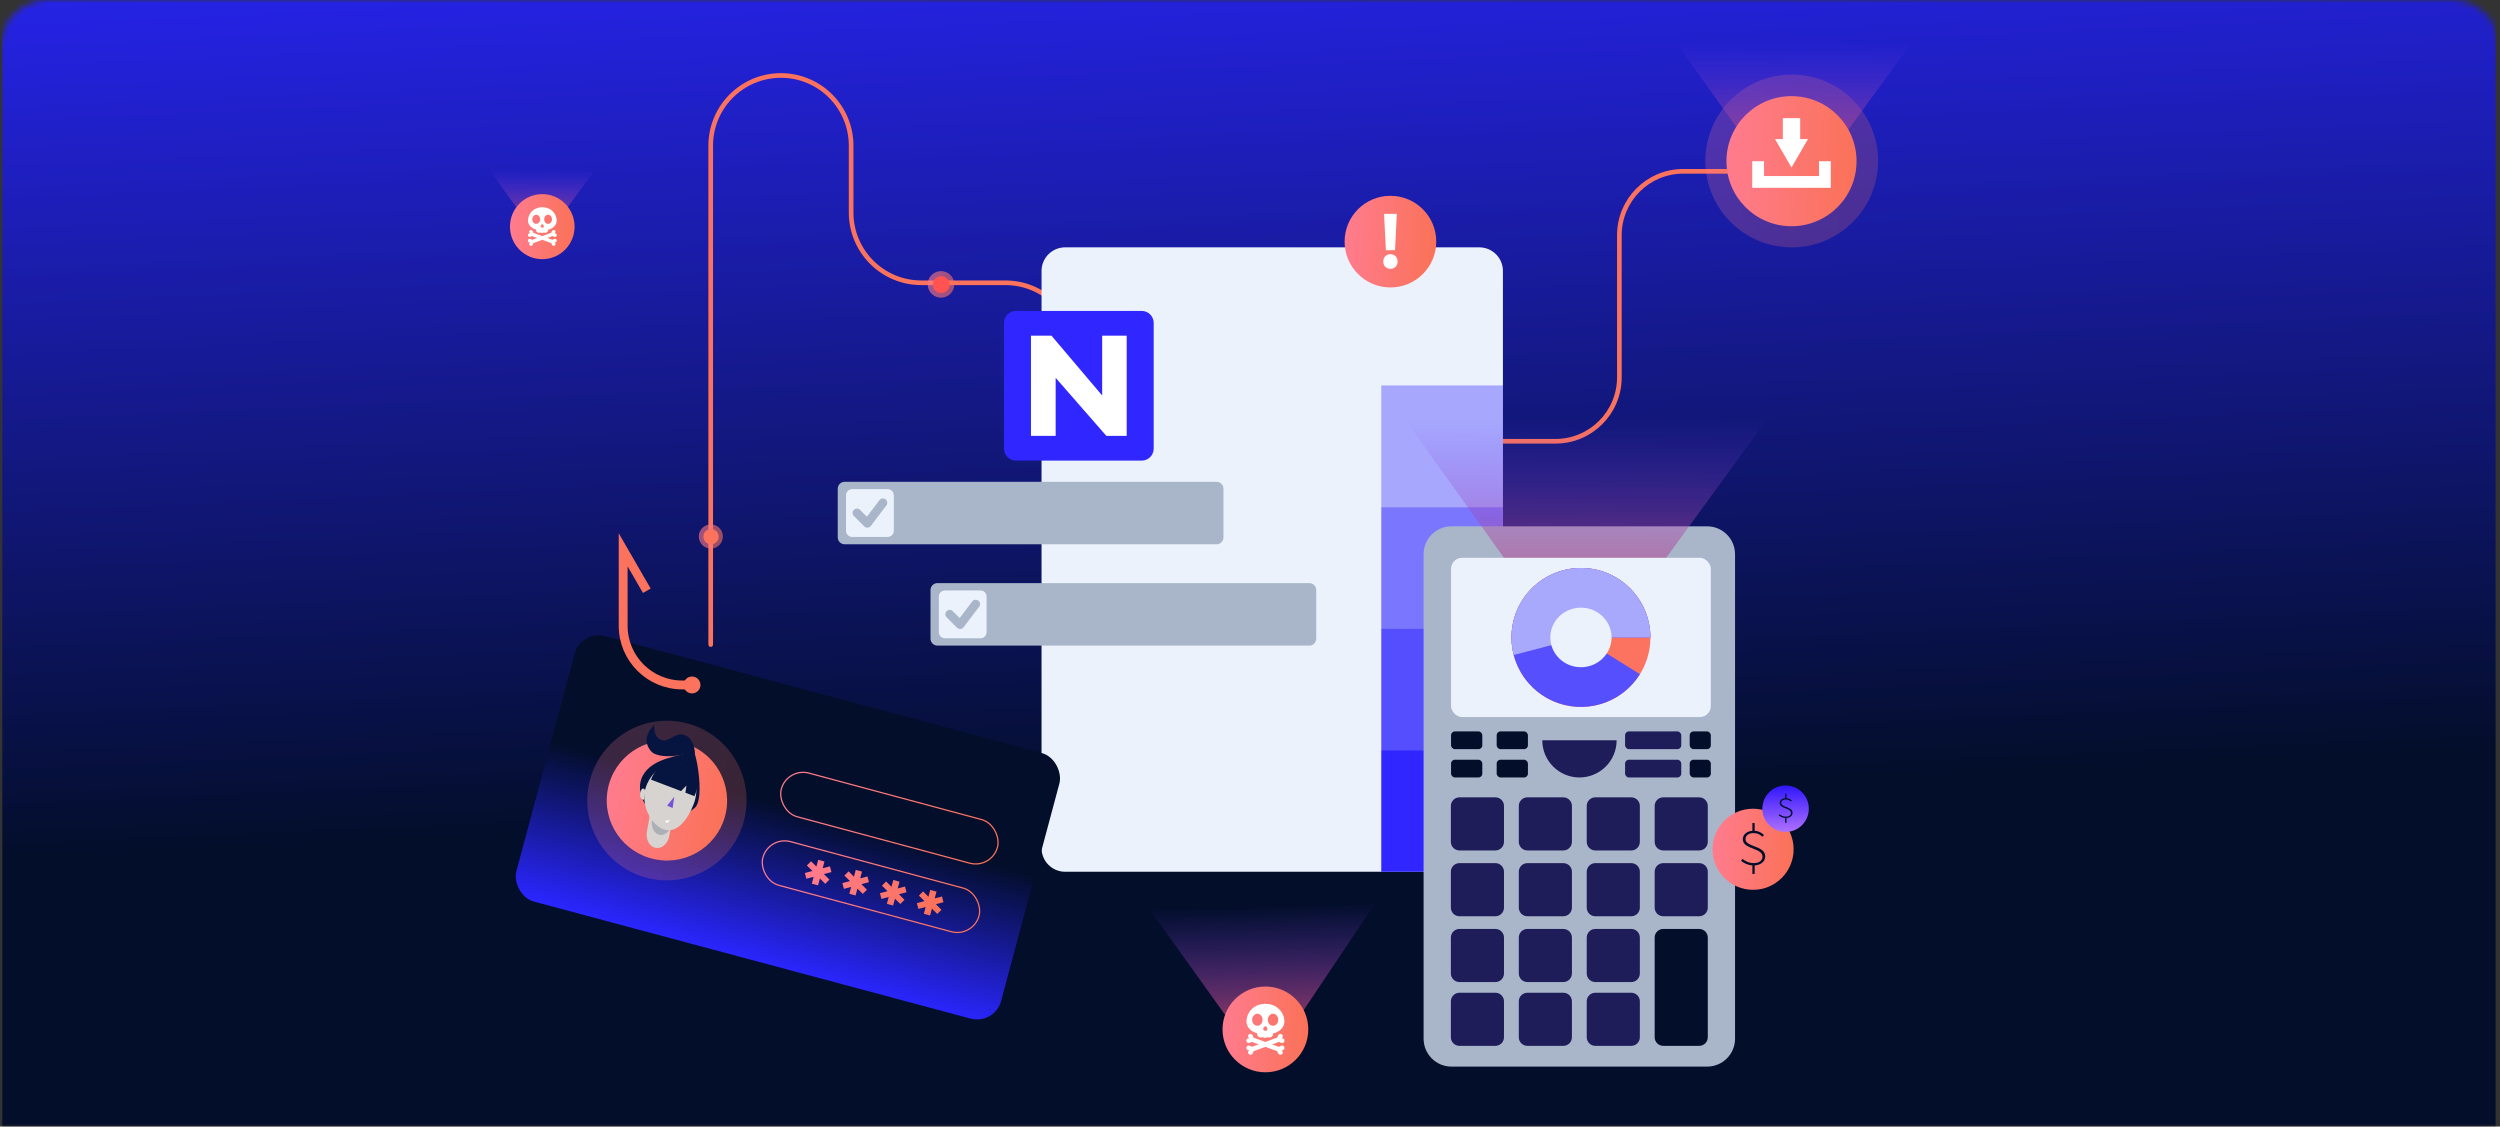 <svg width="415" height="187" viewBox="0 0 415 187" fill="none" xmlns="http://www.w3.org/2000/svg">
<rect x="0" y="0" width="415" height="187" fill="#333333" stroke="none"/>
<mask id="mask0_13220_150729" style="mask-type:alpha" maskUnits="userSpaceOnUse" x="0" y="0" width="415" height="187">
<path d="M0 8C0 3.582 3.582 0 8 0H407C411.418 0 415 3.582 415 8V187H0V8Z" fill="#D9D9D9"/>
</mask>
<g mask="url(#mask0_13220_150729)">
<rect width="413.897" height="288" transform="translate(0.372 -31)" fill="url(#paint0_linear_13220_150729)"/>
<path d="M117.978 107V24.191C117.978 17.749 123.194 12.529 129.633 12.529C136.072 12.529 141.288 17.749 141.288 24.191V35.28C141.288 41.723 146.505 46.942 152.944 46.942H166.899C173.337 46.942 178.554 52.162 178.554 58.604H209.023C213.068 58.604 216.347 61.883 216.347 65.927V65.927C216.347 69.972 219.625 73.25 223.67 73.25H258.209C264.066 73.25 268.815 68.502 268.815 62.644V39.044C268.815 33.187 273.563 28.438 279.421 28.438H301.476" stroke="#FB735C" stroke-width="0.773" stroke-miterlimit="10" stroke-linecap="round" stroke-linejoin="round"/>
<path d="M240.84 131.162L190.11 149.953L209.836 177.509L240.84 131.162Z" fill="url(#paint1_linear_13220_150729)"/>
<path d="M100.009 26.477H80.025L89.923 40.29L100.009 26.477Z" fill="url(#paint2_linear_13220_150729)"/>
<path d="M90.017 43.024C92.98 43.024 95.381 40.606 95.381 37.625C95.381 34.643 92.98 32.226 90.017 32.226C87.055 32.226 84.653 34.643 84.653 37.625C84.653 40.606 87.055 43.024 90.017 43.024Z" fill="url(#paint3_linear_13220_150729)"/>
<path d="M210.058 178C213.989 178 217.175 174.814 217.175 170.883C217.175 166.952 213.989 163.766 210.058 163.766C206.128 163.766 202.941 166.952 202.941 170.883C202.941 174.814 206.128 178 210.058 178Z" fill="url(#paint4_linear_13220_150729)"/>
<path d="M92.126 39.647C92.011 39.647 91.877 39.703 91.723 39.814L90.87 39.5L91.735 39.186C91.88 39.28 92.015 39.327 92.139 39.327C92.275 39.327 92.365 39.257 92.408 39.116C92.416 39.086 92.421 39.054 92.421 39.02C92.421 38.841 92.305 38.744 92.075 38.732C92.168 38.638 92.215 38.546 92.215 38.456C92.215 38.362 92.166 38.283 92.068 38.219C92.016 38.194 91.963 38.181 91.908 38.181C91.72 38.181 91.591 38.332 91.523 38.636L90.024 39.194L88.525 38.649C88.457 38.337 88.328 38.181 88.14 38.181C88.085 38.181 88.031 38.194 87.98 38.22C87.886 38.284 87.839 38.364 87.839 38.457C87.839 38.546 87.886 38.639 87.98 38.732C87.745 38.745 87.627 38.841 87.627 39.02C87.627 39.054 87.632 39.087 87.64 39.117C87.687 39.257 87.777 39.328 87.91 39.328C88.033 39.328 88.168 39.281 88.313 39.186L89.185 39.501L88.326 39.808C88.177 39.701 88.044 39.648 87.929 39.648C87.792 39.648 87.696 39.718 87.641 39.859C87.632 39.889 87.628 39.922 87.628 39.956C87.628 40.135 87.745 40.231 87.98 40.244C87.886 40.338 87.839 40.43 87.839 40.52C87.839 40.614 87.886 40.692 87.98 40.757C88.04 40.791 88.098 40.807 88.153 40.807C88.329 40.807 88.455 40.658 88.531 40.359L90.024 39.815L91.517 40.359C91.594 40.658 91.722 40.807 91.901 40.807C91.953 40.807 92.008 40.791 92.068 40.757C92.166 40.692 92.215 40.613 92.215 40.52C92.215 40.43 92.168 40.338 92.075 40.244C92.305 40.231 92.421 40.135 92.421 39.956C92.421 39.921 92.416 39.889 92.408 39.859C92.356 39.718 92.262 39.648 92.126 39.648L92.126 39.647Z" fill="white"/>
<path d="M87.994 37.52C88.228 37.789 88.559 37.986 88.987 38.109V38.206C88.987 38.325 89.027 38.425 89.109 38.507C89.19 38.588 89.291 38.633 89.41 38.641C89.534 38.65 89.626 38.628 89.686 38.577C89.78 38.645 89.884 38.679 90 38.679C90.107 38.679 90.205 38.647 90.295 38.583C90.355 38.63 90.442 38.65 90.557 38.641C90.677 38.628 90.778 38.582 90.859 38.503C90.94 38.424 90.981 38.325 90.981 38.205V38.135C91.442 38.015 91.798 37.815 92.05 37.532C92.294 37.263 92.416 36.945 92.416 36.578C92.416 36.497 92.407 36.411 92.39 36.321C92.304 35.775 92.053 35.324 91.634 34.97C91.194 34.59 90.658 34.399 90.026 34.399C89.394 34.399 88.857 34.587 88.418 34.963C87.999 35.322 87.749 35.775 87.668 36.321C87.65 36.411 87.642 36.496 87.642 36.578C87.642 36.937 87.76 37.25 87.995 37.52H87.994ZM90.521 35.87C90.647 35.723 90.8 35.649 90.979 35.649C91.163 35.649 91.318 35.723 91.443 35.87C91.569 36.017 91.632 36.196 91.632 36.405C91.632 36.614 91.569 36.793 91.443 36.94C91.318 37.087 91.163 37.16 90.979 37.16C90.799 37.16 90.647 37.087 90.521 36.94C90.395 36.792 90.332 36.614 90.332 36.405C90.332 36.196 90.395 36.017 90.521 35.87ZM89.842 37.339C89.904 37.259 89.964 37.219 90.025 37.219C90.085 37.219 90.141 37.263 90.195 37.352C90.248 37.441 90.275 37.525 90.275 37.605C90.275 37.728 90.194 37.789 90.031 37.789C89.925 37.789 89.846 37.761 89.794 37.707C89.764 37.672 89.75 37.631 89.75 37.58C89.75 37.5 89.78 37.419 89.842 37.339H89.842ZM88.551 35.87C88.679 35.723 88.833 35.649 89.012 35.649C89.192 35.649 89.345 35.723 89.473 35.87C89.602 36.017 89.666 36.196 89.666 36.405C89.666 36.614 89.602 36.793 89.473 36.94C89.345 37.087 89.191 37.16 89.012 37.16C88.833 37.16 88.679 37.087 88.551 36.94C88.423 36.792 88.359 36.614 88.359 36.405C88.359 36.196 88.423 36.017 88.551 35.87Z" fill="white"/>
<path d="M212.833 173.561C212.681 173.561 212.503 173.635 212.301 173.781L211.175 173.367L212.317 172.952C212.509 173.076 212.686 173.139 212.85 173.139C213.03 173.139 213.149 173.046 213.205 172.86C213.216 172.821 213.222 172.778 213.222 172.733C213.222 172.497 213.07 172.369 212.765 172.353C212.889 172.229 212.951 172.107 212.951 171.989C212.951 171.865 212.886 171.76 212.756 171.676C212.688 171.643 212.618 171.625 212.545 171.625C212.297 171.625 212.127 171.825 212.037 172.226L210.057 172.962L208.078 172.244C207.988 171.832 207.818 171.626 207.57 171.626C207.497 171.626 207.426 171.643 207.358 171.677C207.234 171.762 207.172 171.866 207.172 171.99C207.172 172.108 207.234 172.23 207.358 172.354C207.048 172.37 206.893 172.497 206.893 172.734C206.893 172.779 206.899 172.821 206.91 172.861C206.972 173.047 207.091 173.14 207.266 173.14C207.429 173.14 207.607 173.078 207.799 172.953L208.949 173.368L207.816 173.774C207.619 173.633 207.444 173.563 207.292 173.563C207.111 173.563 206.984 173.656 206.911 173.842C206.9 173.881 206.894 173.923 206.894 173.969C206.894 174.205 207.049 174.332 207.359 174.349C207.235 174.473 207.173 174.595 207.173 174.713C207.173 174.837 207.235 174.941 207.359 175.026C207.438 175.071 207.514 175.093 207.588 175.093C207.819 175.093 207.985 174.896 208.087 174.501L210.057 173.783L212.028 174.501C212.13 174.896 212.299 175.093 212.536 175.093C212.604 175.093 212.677 175.071 212.756 175.026C212.885 174.941 212.951 174.837 212.951 174.713C212.951 174.595 212.888 174.473 212.765 174.349C213.07 174.332 213.222 174.205 213.222 173.969C213.222 173.923 213.216 173.881 213.205 173.842C213.137 173.656 213.013 173.563 212.833 173.563L212.833 173.561Z" fill="white"/>
<path d="M207.376 170.752C207.686 171.107 208.123 171.367 208.688 171.53V171.658C208.688 171.816 208.741 171.948 208.849 172.055C208.956 172.162 209.089 172.222 209.247 172.233C209.411 172.244 209.532 172.216 209.611 172.148C209.735 172.238 209.873 172.283 210.025 172.283C210.166 172.283 210.296 172.241 210.414 172.156C210.493 172.218 210.609 172.244 210.761 172.232C210.919 172.215 211.052 172.154 211.159 172.05C211.266 171.946 211.32 171.815 211.32 171.657V171.564C211.929 171.406 212.4 171.141 212.733 170.768C213.055 170.413 213.215 169.993 213.215 169.508C213.215 169.401 213.204 169.288 213.181 169.169C213.068 168.448 212.736 167.853 212.183 167.385C211.602 166.883 210.894 166.632 210.059 166.632C209.225 166.632 208.517 166.88 207.936 167.376C207.383 167.85 207.053 168.448 206.946 169.169C206.923 169.288 206.912 169.401 206.912 169.508C206.912 169.982 207.067 170.396 207.378 170.752H207.376ZM210.713 168.574C210.879 168.38 211.082 168.282 211.318 168.282C211.561 168.282 211.765 168.38 211.931 168.574C212.097 168.768 212.181 169.003 212.181 169.279C212.181 169.556 212.097 169.792 211.931 169.986C211.765 170.181 211.561 170.277 211.318 170.277C211.081 170.277 210.879 170.181 210.713 169.986C210.547 169.791 210.464 169.556 210.464 169.279C210.464 169.003 210.547 168.768 210.713 168.574ZM209.817 170.513C209.899 170.407 209.978 170.354 210.058 170.354C210.138 170.354 210.211 170.412 210.282 170.531C210.352 170.648 210.389 170.759 210.389 170.865C210.389 171.027 210.281 171.107 210.067 171.107C209.926 171.107 209.822 171.071 209.754 170.999C209.714 170.954 209.695 170.898 209.695 170.831C209.695 170.725 209.735 170.619 209.817 170.513H209.817ZM208.112 168.574C208.281 168.38 208.484 168.282 208.721 168.282C208.958 168.282 209.161 168.38 209.33 168.574C209.499 168.768 209.584 169.003 209.584 169.279C209.584 169.556 209.499 169.792 209.33 169.986C209.161 170.181 208.957 170.277 208.721 170.277C208.485 170.277 208.281 170.181 208.112 169.986C207.943 169.791 207.858 169.556 207.858 169.279C207.858 169.003 207.943 168.768 208.112 168.574Z" fill="white"/>
<path d="M249.486 120.64V44.978C249.486 42.814 247.731 41.06 245.568 41.06H176.815C174.652 41.06 172.897 42.814 172.897 44.978V140.793C172.897 142.957 174.652 144.712 176.815 144.712H249.486" fill="#EBF2FC"/>
<path d="M249.486 63.983H229.293V84.177H249.486V63.983Z" fill="#3026FF" fill-opacity="0.36"/>
<path d="M249.486 84.189H229.293V104.383H249.486V84.189Z" fill="#3026FF" fill-opacity="0.6"/>
<path d="M249.486 104.355H229.293V124.548H249.486V104.355Z" fill="#3026FF" fill-opacity="0.8"/>
<path d="M249.486 124.52H229.293V144.713H249.486V124.52Z" fill="#3026FF"/>
<path d="M230.81 47.717C235.012 47.717 238.418 44.312 238.418 40.11C238.418 35.909 235.012 32.503 230.81 32.503C226.609 32.503 223.203 35.909 223.203 40.11C223.203 44.312 226.609 47.717 230.81 47.717Z" fill="url(#paint5_linear_13220_150729)"/>
<path d="M229.618 43.411C229.618 42.705 230.111 42.199 230.817 42.199C231.523 42.199 231.989 42.705 232.002 43.411C232.002 44.105 231.536 44.624 230.817 44.624C230.098 44.624 229.618 44.105 229.618 43.411ZM230.058 41.533L229.752 35.499H231.87L231.577 41.533H230.058Z" fill="white"/>
<rect x="165.116" y="170.157" width="83.301" height="45.636" rx="4.137" transform="rotate(-165 165.116 170.157)" fill="url(#paint6_linear_13220_150729)"/>
<path opacity="0.22" d="M108.337 145.931C115.519 147.237 122.403 142.459 123.713 135.258C125.023 128.057 120.263 121.161 113.081 119.854C105.899 118.548 99.015 123.326 97.705 130.527C96.396 137.728 101.156 144.624 108.337 145.931Z" fill="url(#paint7_linear_13220_150729)"/>
<path d="M108.928 142.688C114.357 143.676 119.556 140.091 120.54 134.68C121.524 129.27 117.921 124.084 112.492 123.096C107.062 122.109 101.863 125.694 100.879 131.104C99.895 136.514 103.499 141.701 108.928 142.688Z" fill="url(#paint8_linear_13220_150729)"/>
<path d="M107.049 133.438C107.049 133.438 105.014 130.367 107.37 127.827C109.726 125.286 114.499 125.463 114.903 124.479C115.308 123.495 117.194 132.542 115.314 134.112C113.434 135.682 111.199 136.617 110.005 135.587C108.81 134.556 107.049 133.439 107.049 133.439L107.049 133.438Z" fill="#05153F"/>
<path d="M108.837 140.748C107.821 140.563 107.147 139.351 107.391 138.008L107.95 134.94C108.08 134.221 108.637 133.727 109.201 133.83L110.894 134.138C111.458 134.24 111.804 134.898 111.674 135.617L111.115 138.686C110.909 140.035 109.889 140.939 108.836 140.748L108.837 140.748Z" fill="#D6D3D1"/>
<path opacity="0.2" d="M111.517 136.873C111.347 137.806 110.443 138.759 109.514 138.59C108.584 138.421 108.037 137.204 108.206 136.271C108.376 135.338 109.249 134.765 110.142 134.927C111.109 135.103 111.687 135.941 111.518 136.873L111.517 136.873Z" fill="#0D1F4E"/>
<path d="M107.113 131.41C107.113 131.41 107.083 130.872 106.73 130.895C106.203 130.972 105.907 132.801 106.922 132.754" fill="#D6D3D1"/>
<path d="M115.15 133.48C114.103 136.221 112.261 138.478 110.088 137.649C107.915 136.821 106.213 133.259 107.276 130.478C108.338 127.696 110.97 126.15 113.143 126.979C115.316 127.808 116.212 130.699 115.15 133.48L115.15 133.48Z" fill="#D6D3D1"/>
<path d="M111.923 132.258L111.66 134.134L110.734 133.74" fill="#7652D9"/>
<path d="M108.066 129.422L113.055 131.318L113.948 130.404L113.781 131.594L115.264 132.157C115.264 132.157 117.683 127.837 112.168 126.608C109.253 125.958 108.067 129.422 108.067 129.422L108.066 129.422Z" fill="#05153F"/>
<path d="M110.42 136.267C110.41 136.232 110.46 136.186 110.509 136.206C110.644 136.231 110.883 136.243 111.117 136.099C111.494 135.862 110.876 136.571 110.712 136.595C110.587 136.605 110.482 136.399 110.42 136.267L110.42 136.267Z" fill="white"/>
<path d="M115.367 125.116C115.367 125.116 115.327 122.242 113.285 121.937C111.761 121.709 110.895 123.558 109.375 122.625C108.459 122.062 108.614 120.324 108.614 120.324C108.614 120.324 106.131 122.464 108.081 124.711C108.879 125.631 111.208 125.687 113.013 125.323C114.817 124.959 115.366 125.116 115.366 125.116L115.367 125.116Z" fill="#05153F"/>
<rect x="127.61" y="138.74" width="37.162" height="7.503" rx="3.751" transform="rotate(15.056 127.61 138.74)" stroke="url(#paint9_linear_13220_150729)" stroke-width="0.21"/>
<rect x="130.669" y="127.364" width="37.162" height="7.503" rx="3.751" transform="rotate(15.056 130.669 127.364)" stroke="url(#paint10_linear_13220_150729)" stroke-width="0.21"/>
<path fill-rule="evenodd" clip-rule="evenodd" d="M156.281 151.02L156.281 151.02L156.281 151.02L156.281 151.02ZM155.589 151.717L156.281 151.02L155.36 150.095L156.618 149.768L156.369 148.817L155.159 149.134L155.462 148.01L154.424 147.731L154.121 148.854L153.234 147.973L152.541 148.67L153.465 149.585L152.204 149.923L152.453 150.873L153.663 150.556L153.358 151.691L154.396 151.97L154.701 150.836L155.589 151.717ZM136.992 146.715L137.685 146.017L137.684 146.018L136.762 145.092L138.021 144.765L137.772 143.814L136.562 144.131L136.864 143.007L135.826 142.728L135.524 143.852L134.636 142.971L133.944 143.668L134.868 144.582L133.607 144.92L133.857 145.871L135.067 145.554L134.761 146.689L135.799 146.968L136.105 145.833L136.992 146.715ZM143.913 147.693L143.913 147.693L143.913 147.693L143.913 147.693ZM142.992 146.768L143.913 147.693L143.221 148.39L142.333 147.509L142.028 148.644L140.99 148.365L141.295 147.23L140.085 147.547L139.836 146.596L141.098 146.258L140.173 145.344L140.866 144.646L141.753 145.527L142.055 144.404L143.093 144.683L142.791 145.807L144.001 145.49L144.25 146.441L142.992 146.768ZM150.143 149.369L150.143 149.369L149.221 148.444L150.48 148.117L150.23 147.166L149.02 147.483L149.323 146.359L148.285 146.08L147.982 147.203L147.095 146.322L146.402 147.019L147.327 147.934L146.066 148.272L146.314 149.222L147.524 148.905L147.219 150.04L148.257 150.319L148.562 149.184L149.45 150.066L150.143 149.369L150.143 149.369L150.143 149.369Z" fill="url(#paint11_linear_13220_150729)"/>
<path d="M114.594 113.702H113.262C107.84 113.702 103.445 109.307 103.445 103.886V91.265L107.372 98.066" stroke="#FB735C" stroke-width="1.472"/>
<path d="M217.346 96.796H155.615C154.979 96.796 154.464 97.312 154.464 97.947V106.021C154.464 106.657 154.979 107.172 155.615 107.172H217.346C217.982 107.172 218.497 106.657 218.497 106.021V97.947C218.497 97.312 217.982 96.796 217.346 96.796Z" fill="#A9B6CA"/>
<path d="M162.761 98.021H156.855C156.297 98.021 155.844 98.473 155.844 99.031V104.937C155.844 105.496 156.297 105.948 156.855 105.948H162.761C163.319 105.948 163.771 105.496 163.771 104.937V99.031C163.771 98.473 163.319 98.021 162.761 98.021Z" fill="#EBF2FC"/>
<path d="M157.651 101.965L159.38 103.688L161.964 100.282" stroke="#A9B6CA" stroke-width="1.448" stroke-linecap="round" stroke-linejoin="round"/>
<path d="M201.946 79.976H140.215C139.58 79.976 139.064 80.491 139.064 81.127V89.201C139.064 89.837 139.58 90.352 140.215 90.352H201.946C202.582 90.352 203.097 89.837 203.097 89.201V81.127C203.097 80.491 202.582 79.976 201.946 79.976Z" fill="#A9B6CA"/>
<path d="M147.36 81.199H141.454C140.896 81.199 140.444 81.652 140.444 82.21V88.116C140.444 88.674 140.896 89.126 141.454 89.126H147.36C147.918 89.126 148.371 88.674 148.371 88.116V82.21C148.371 81.652 147.918 81.199 147.36 81.199Z" fill="#EBF2FC"/>
<path d="M142.251 85.143L143.98 86.867L146.565 83.46" stroke="#A9B6CA" stroke-width="1.448" stroke-linecap="round" stroke-linejoin="round"/>
<path d="M283.389 87.372H240.947C238.39 87.372 236.317 89.445 236.317 92.001V172.425C236.317 174.982 238.39 177.055 240.947 177.055H283.389C285.946 177.055 288.018 174.982 288.018 172.425V92.001C288.018 89.445 285.946 87.372 283.389 87.372Z" fill="#A9B6CA"/>
<path d="M297.32 64.129H229.306L262.993 111.248L297.32 64.129Z" fill="url(#paint12_linear_13220_150729)"/>
<path d="M248.235 132.357H242.271C241.483 132.357 240.844 132.996 240.844 133.784V139.748C240.844 140.536 241.483 141.175 242.271 141.175H248.235C249.024 141.175 249.662 140.536 249.662 139.748V133.784C249.662 132.996 249.024 132.357 248.235 132.357Z" fill="#1E1D59"/>
<path d="M259.512 132.357H253.548C252.76 132.357 252.121 132.996 252.121 133.784V139.748C252.121 140.536 252.76 141.175 253.548 141.175H259.512C260.3 141.175 260.939 140.536 260.939 139.748V133.784C260.939 132.996 260.3 132.357 259.512 132.357Z" fill="#1E1D59"/>
<path d="M270.788 132.357H264.824C264.036 132.357 263.397 132.996 263.397 133.784V139.748C263.397 140.536 264.036 141.175 264.824 141.175H270.788C271.576 141.175 272.215 140.536 272.215 139.748V133.784C272.215 132.996 271.576 132.357 270.788 132.357Z" fill="#1E1D59"/>
<path d="M282.065 132.357H276.102C275.313 132.357 274.674 132.996 274.674 133.784V139.748C274.674 140.536 275.313 141.175 276.102 141.175H282.065C282.854 141.175 283.493 140.536 283.493 139.748V133.784C283.493 132.996 282.854 132.357 282.065 132.357Z" fill="#1E1D59"/>
<path d="M248.235 143.28H242.271C241.483 143.28 240.844 143.919 240.844 144.707V150.671C240.844 151.459 241.483 152.098 242.271 152.098H248.235C249.024 152.098 249.662 151.459 249.662 150.671V144.707C249.662 143.919 249.024 143.28 248.235 143.28Z" fill="#1E1D59"/>
<path d="M259.512 143.28H253.548C252.76 143.28 252.121 143.919 252.121 144.707V150.671C252.121 151.459 252.76 152.098 253.548 152.098H259.512C260.3 152.098 260.939 151.459 260.939 150.671V144.707C260.939 143.919 260.3 143.28 259.512 143.28Z" fill="#1E1D59"/>
<path d="M270.788 143.28H264.824C264.036 143.28 263.397 143.919 263.397 144.707V150.671C263.397 151.459 264.036 152.098 264.824 152.098H270.788C271.576 152.098 272.215 151.459 272.215 150.671V144.707C272.215 143.919 271.576 143.28 270.788 143.28Z" fill="#1E1D59"/>
<path d="M282.065 143.28H276.102C275.313 143.28 274.674 143.919 274.674 144.707V150.671C274.674 151.459 275.313 152.098 276.102 152.098H282.065C282.854 152.098 283.493 151.459 283.493 150.671V144.707C283.493 143.919 282.854 143.28 282.065 143.28Z" fill="#1E1D59"/>
<path d="M248.235 154.204H242.271C241.483 154.204 240.844 154.843 240.844 155.631V161.595C240.844 162.383 241.483 163.022 242.271 163.022H248.235C249.024 163.022 249.662 162.383 249.662 161.595V155.631C249.662 154.843 249.024 154.204 248.235 154.204Z" fill="#1E1D59"/>
<path d="M259.512 154.204H253.548C252.76 154.204 252.121 154.843 252.121 155.631V161.595C252.121 162.383 252.76 163.022 253.548 163.022H259.512C260.3 163.022 260.939 162.383 260.939 161.595V155.631C260.939 154.843 260.3 154.204 259.512 154.204Z" fill="#1E1D59"/>
<path d="M270.788 154.204H264.824C264.036 154.204 263.397 154.843 263.397 155.631V161.595C263.397 162.383 264.036 163.022 264.824 163.022H270.788C271.576 163.022 272.215 162.383 272.215 161.595V155.631C272.215 154.843 271.576 154.204 270.788 154.204Z" fill="#1E1D59"/>
<path d="M282.065 154.204H276.102C275.313 154.204 274.674 154.843 274.674 155.631V172.185C274.674 172.973 275.313 173.612 276.102 173.612H282.065C282.854 173.612 283.493 172.973 283.493 172.185V155.631C283.493 154.843 282.854 154.204 282.065 154.204Z" fill="#030E2B"/>
<path d="M248.235 164.794H242.271C241.483 164.794 240.844 165.433 240.844 166.221V172.185C240.844 172.973 241.483 173.612 242.271 173.612H248.235C249.024 173.612 249.662 172.973 249.662 172.185V166.221C249.662 165.433 249.024 164.794 248.235 164.794Z" fill="#1E1D59"/>
<path d="M259.512 164.794H253.548C252.76 164.794 252.121 165.433 252.121 166.221V172.185C252.121 172.973 252.76 173.612 253.548 173.612H259.512C260.3 173.612 260.939 172.973 260.939 172.185V166.221C260.939 165.433 260.3 164.794 259.512 164.794Z" fill="#1E1D59"/>
<path d="M270.788 164.794H264.824C264.036 164.794 263.397 165.433 263.397 166.221V172.185C263.397 172.973 264.036 173.612 264.824 173.612H270.788C271.576 173.612 272.215 172.973 272.215 172.185V166.221C272.215 165.433 271.576 164.794 270.788 164.794Z" fill="#1E1D59"/>
<path d="M262.19 129.058C265.598 129.058 268.361 126.295 268.361 122.888H256.02C256.02 126.295 258.783 129.058 262.19 129.058Z" fill="#1E1D59"/>
<rect x="269.763" y="121.415" width="9.326" height="2.945" rx="0.631" fill="#1E1D59"/>
<rect x="269.763" y="126.113" width="9.326" height="2.945" rx="0.631" fill="#1E1D59"/>
<rect x="246.063" y="129.058" width="5.189" height="2.945" rx="0.631" transform="rotate(-180 246.063 129.058)" fill="#030E2B"/>
<rect x="253.636" y="129.058" width="5.189" height="2.945" rx="0.631" transform="rotate(-180 253.636 129.058)" fill="#030E2B"/>
<rect x="280.491" y="121.415" width="3.506" height="2.945" rx="0.631" fill="#030E2B"/>
<rect x="246.063" y="124.36" width="5.189" height="2.945" rx="0.631" transform="rotate(-180 246.063 124.36)" fill="#030E2B"/>
<rect x="253.636" y="124.36" width="5.189" height="2.945" rx="0.631" transform="rotate(-180 253.636 124.36)" fill="#030E2B"/>
<rect x="280.491" y="126.113" width="3.506" height="2.945" rx="0.631" fill="#030E2B"/>
<rect x="240.875" y="92.597" width="43.122" height="26.434" rx="1.823" fill="#EBF2FC"/>
<circle cx="262.436" cy="105.814" r="11.534" fill="#FC7460"/>
<path d="M273.97 105.814C273.97 103.032 272.965 100.344 271.139 98.245C269.314 96.146 266.792 94.778 264.037 94.391C261.282 94.005 258.481 94.628 256.149 96.144C253.816 97.66 252.111 99.968 251.346 102.643C250.581 105.317 250.809 108.178 251.986 110.698C253.164 113.218 255.213 115.227 257.755 116.356C260.298 117.485 263.162 117.657 265.822 116.84C268.481 116.024 270.755 114.274 272.226 111.913L262.436 105.814H273.97Z" fill="#554FFE"/>
<path d="M273.97 105.814C273.97 104.175 273.621 102.555 272.945 101.062C272.27 99.568 271.284 98.236 270.054 97.153C268.823 96.071 267.376 95.263 265.808 94.784C264.241 94.305 262.589 94.165 260.964 94.374C259.338 94.583 257.776 95.136 256.381 95.997C254.986 96.857 253.79 98.005 252.874 99.364C251.957 100.722 251.341 102.261 251.065 103.877C250.79 105.492 250.862 107.148 251.277 108.734L262.436 105.814H273.97Z" fill="#A8A8FD"/>
<ellipse cx="262.436" cy="105.814" rx="5.084" ry="4.943" fill="#EBF2FC"/>
<path fill-rule="evenodd" clip-rule="evenodd" d="M297.74 140.978C297.74 144.696 294.726 147.71 291.009 147.71C287.291 147.71 284.277 144.696 284.277 140.978C284.277 137.261 287.291 134.247 291.009 134.247C294.726 134.247 297.74 137.261 297.74 140.978ZM291.116 143.275C290.308 143.275 289.671 142.921 289.249 142.578L289.014 142.893C289.438 143.254 290.108 143.609 290.897 143.659V145.078H291.271V143.66C292.263 143.598 293.027 143.035 293.027 142.156C293.027 141.178 292.072 140.812 291.194 140.475C290.447 140.188 289.754 139.922 289.754 139.318C289.754 138.697 290.276 138.295 291.064 138.295C291.785 138.295 292.123 138.522 292.561 138.892L292.824 138.617C292.435 138.255 292.008 137.954 291.271 137.913V136.615H290.897V137.916C289.983 137.984 289.305 138.514 289.305 139.338C289.305 140.194 290.178 140.538 291.023 140.871C291.812 141.183 292.577 141.484 292.577 142.184C292.577 142.821 292.063 143.275 291.116 143.275Z" fill="url(#paint13_linear_13220_150729)"/>
<path fill-rule="evenodd" clip-rule="evenodd" d="M300.264 134.247C300.264 136.376 298.538 138.103 296.408 138.103C294.278 138.103 292.551 136.376 292.551 134.247C292.551 132.117 294.278 130.39 296.408 130.39C298.538 130.39 300.264 132.117 300.264 134.247ZM296.469 135.563C296.006 135.563 295.641 135.36 295.4 135.164L295.265 135.344C295.508 135.551 295.892 135.754 296.344 135.783V136.596H296.558V135.783C297.126 135.748 297.564 135.425 297.564 134.922C297.564 134.362 297.017 134.152 296.514 133.959C296.086 133.794 295.689 133.642 295.689 133.296C295.689 132.94 295.988 132.71 296.44 132.71C296.852 132.71 297.046 132.84 297.297 133.052L297.448 132.895C297.225 132.687 296.98 132.514 296.558 132.491V131.747H296.344V132.493C295.82 132.532 295.432 132.835 295.432 133.307C295.432 133.798 295.932 133.995 296.416 134.186C296.868 134.364 297.306 134.537 297.306 134.938C297.306 135.303 297.012 135.563 296.469 135.563Z" fill="url(#paint14_linear_13220_150729)"/>
<circle opacity="0.6" cx="156.209" cy="47.209" r="2.209" fill="url(#paint15_linear_13220_150729)"/>
<circle opacity="0.6" cx="118" cy="89.057" r="2" fill="url(#paint16_linear_13220_150729)"/>
<circle cx="156.244" cy="47.244" r="1.402" fill="#FF5252"/>
<circle cx="118.031" cy="89.088" r="1.27" fill="#FB735C"/>
<circle cx="114.874" cy="113.702" r="1.402" fill="#FB735C"/>
<path d="M189.525 51.613H168.648C167.551 51.613 166.663 52.502 166.663 53.599V74.476C166.663 75.573 167.551 76.462 168.648 76.462H189.525C190.622 76.462 191.511 75.573 191.511 74.476V53.599C191.511 52.502 190.622 51.613 189.525 51.613Z" fill="#3026FF"/>
<path d="M187.031 72.355H183.655L175.239 62.722V72.355H171.142V55.722H174.544L182.96 65.652V55.722H187.031V72.355Z" fill="white"/>
<path opacity="0.22" d="M297.425 41.061C305.344 41.061 311.764 34.641 311.764 26.722C311.764 18.803 305.344 12.383 297.425 12.383C289.506 12.383 283.086 18.803 283.086 26.722C283.086 34.641 289.506 41.061 297.425 41.061Z" fill="url(#paint17_linear_13220_150729)"/>
<path d="M319.967 3.478H275.653L297.602 34.189L319.967 3.478Z" fill="url(#paint18_linear_13220_150729)"/>
<path d="M297.389 37.555C303.353 37.555 308.187 32.721 308.187 26.757C308.187 20.793 303.353 15.959 297.389 15.959C291.426 15.959 286.591 20.793 286.591 26.757C286.591 32.721 291.426 37.555 297.389 37.555Z" fill="url(#paint19_linear_13220_150729)"/>
<path d="M298.83 23.082V19.605H295.949V23.082H294.655L297.389 27.809L300.124 23.082H298.83Z" fill="white"/>
<path d="M303.91 31.174H290.869V26.757H292.83V29.223H301.95V26.757H303.91V31.174Z" fill="white"/>
</g>
<defs>
<linearGradient id="paint0_linear_13220_150729" x1="278.907" y1="160.991" x2="271.858" y2="-0.116" gradientUnits="userSpaceOnUse">
<stop stop-color="#030E2B"/>
<stop offset="1" stop-color="#2A26FF"/>
</linearGradient>
<linearGradient id="paint1_linear_13220_150729" x1="209.287" y1="150.444" x2="210.063" y2="177.508" gradientUnits="userSpaceOnUse">
<stop stop-color="#7644FF" stop-opacity="0"/>
<stop offset="1" stop-color="#E2493F"/>
</linearGradient>
<linearGradient id="paint2_linear_13220_150729" x1="90.048" y1="28.034" x2="90.035" y2="40.29" gradientUnits="userSpaceOnUse">
<stop stop-color="#7644FF" stop-opacity="0"/>
<stop offset="1" stop-color="#E2493F"/>
</linearGradient>
<linearGradient id="paint3_linear_13220_150729" x1="85.431" y1="33.575" x2="99.731" y2="34.233" gradientUnits="userSpaceOnUse">
<stop stop-color="#FF7B8B"/>
<stop offset="1" stop-color="#F86E42"/>
</linearGradient>
<linearGradient id="paint4_linear_13220_150729" x1="203.973" y1="165.545" x2="222.947" y2="166.424" gradientUnits="userSpaceOnUse">
<stop stop-color="#FF7B8B"/>
<stop offset="1" stop-color="#F86E42"/>
</linearGradient>
<linearGradient id="paint5_linear_13220_150729" x1="224.306" y1="34.405" x2="244.587" y2="35.344" gradientUnits="userSpaceOnUse">
<stop stop-color="#FF7B8B"/>
<stop offset="1" stop-color="#F86E42"/>
</linearGradient>
<linearGradient id="paint6_linear_13220_150729" x1="219.012" y1="196.226" x2="219.24" y2="170.157" gradientUnits="userSpaceOnUse">
<stop stop-color="#030E2B"/>
<stop offset="1" stop-color="#2A26FF"/>
</linearGradient>
<linearGradient id="paint7_linear_13220_150729" x1="101.37" y1="121.091" x2="135.746" y2="128.998" gradientUnits="userSpaceOnUse">
<stop stop-color="#FF7B8B"/>
<stop offset="1" stop-color="#F86E42"/>
</linearGradient>
<linearGradient id="paint8_linear_13220_150729" x1="103.641" y1="124.016" x2="129.626" y2="130.001" gradientUnits="userSpaceOnUse">
<stop stop-color="#FF7B8B"/>
<stop offset="1" stop-color="#F86E42"/>
</linearGradient>
<linearGradient id="paint9_linear_13220_150729" x1="130.245" y1="139.575" x2="177.777" y2="150.237" gradientUnits="userSpaceOnUse">
<stop stop-color="#FF7B8B"/>
<stop offset="1" stop-color="#F86E42"/>
</linearGradient>
<linearGradient id="paint10_linear_13220_150729" x1="133.304" y1="128.199" x2="180.836" y2="138.861" gradientUnits="userSpaceOnUse">
<stop stop-color="#FF7B8B"/>
<stop offset="1" stop-color="#F86E42"/>
</linearGradient>
<linearGradient id="paint11_linear_13220_150729" x1="135.817" y1="143.257" x2="162.101" y2="158.37" gradientUnits="userSpaceOnUse">
<stop stop-color="#FF7B8B"/>
<stop offset="1" stop-color="#F86E42"/>
</linearGradient>
<linearGradient id="paint12_linear_13220_150729" x1="263.419" y1="69.442" x2="263.373" y2="111.248" gradientUnits="userSpaceOnUse">
<stop stop-color="#7644FF" stop-opacity="0"/>
<stop offset="1" stop-color="#E2493F"/>
</linearGradient>
<linearGradient id="paint13_linear_13220_150729" x1="285.253" y1="135.93" x2="303.199" y2="136.761" gradientUnits="userSpaceOnUse">
<stop stop-color="#FF7B8B"/>
<stop offset="1" stop-color="#F86E42"/>
</linearGradient>
<linearGradient id="paint14_linear_13220_150729" x1="296.408" y1="130.39" x2="296.408" y2="138.103" gradientUnits="userSpaceOnUse">
<stop stop-color="#3016FF"/>
<stop offset="1" stop-color="#AF70FF"/>
</linearGradient>
<linearGradient id="paint15_linear_13220_150729" x1="154.32" y1="45.552" x2="160.209" y2="45.825" gradientUnits="userSpaceOnUse">
<stop stop-color="#FF7B8B"/>
<stop offset="1" stop-color="#F86E42"/>
</linearGradient>
<linearGradient id="paint16_linear_13220_150729" x1="116.29" y1="87.557" x2="121.622" y2="87.803" gradientUnits="userSpaceOnUse">
<stop stop-color="#FF7B8B"/>
<stop offset="1" stop-color="#F86E42"/>
</linearGradient>
<linearGradient id="paint17_linear_13220_150729" x1="285.165" y1="15.968" x2="323.392" y2="17.737" gradientUnits="userSpaceOnUse">
<stop stop-color="#FF7B8B"/>
<stop offset="1" stop-color="#F86E42"/>
</linearGradient>
<linearGradient id="paint18_linear_13220_150729" x1="297.879" y1="6.941" x2="297.849" y2="34.189" gradientUnits="userSpaceOnUse">
<stop stop-color="#7644FF" stop-opacity="0"/>
<stop offset="1" stop-color="#E2493F"/>
</linearGradient>
<linearGradient id="paint19_linear_13220_150729" x1="288.157" y1="18.659" x2="316.944" y2="19.991" gradientUnits="userSpaceOnUse">
<stop stop-color="#FF7B8B"/>
<stop offset="1" stop-color="#F86E42"/>
</linearGradient>
</defs>
</svg>
